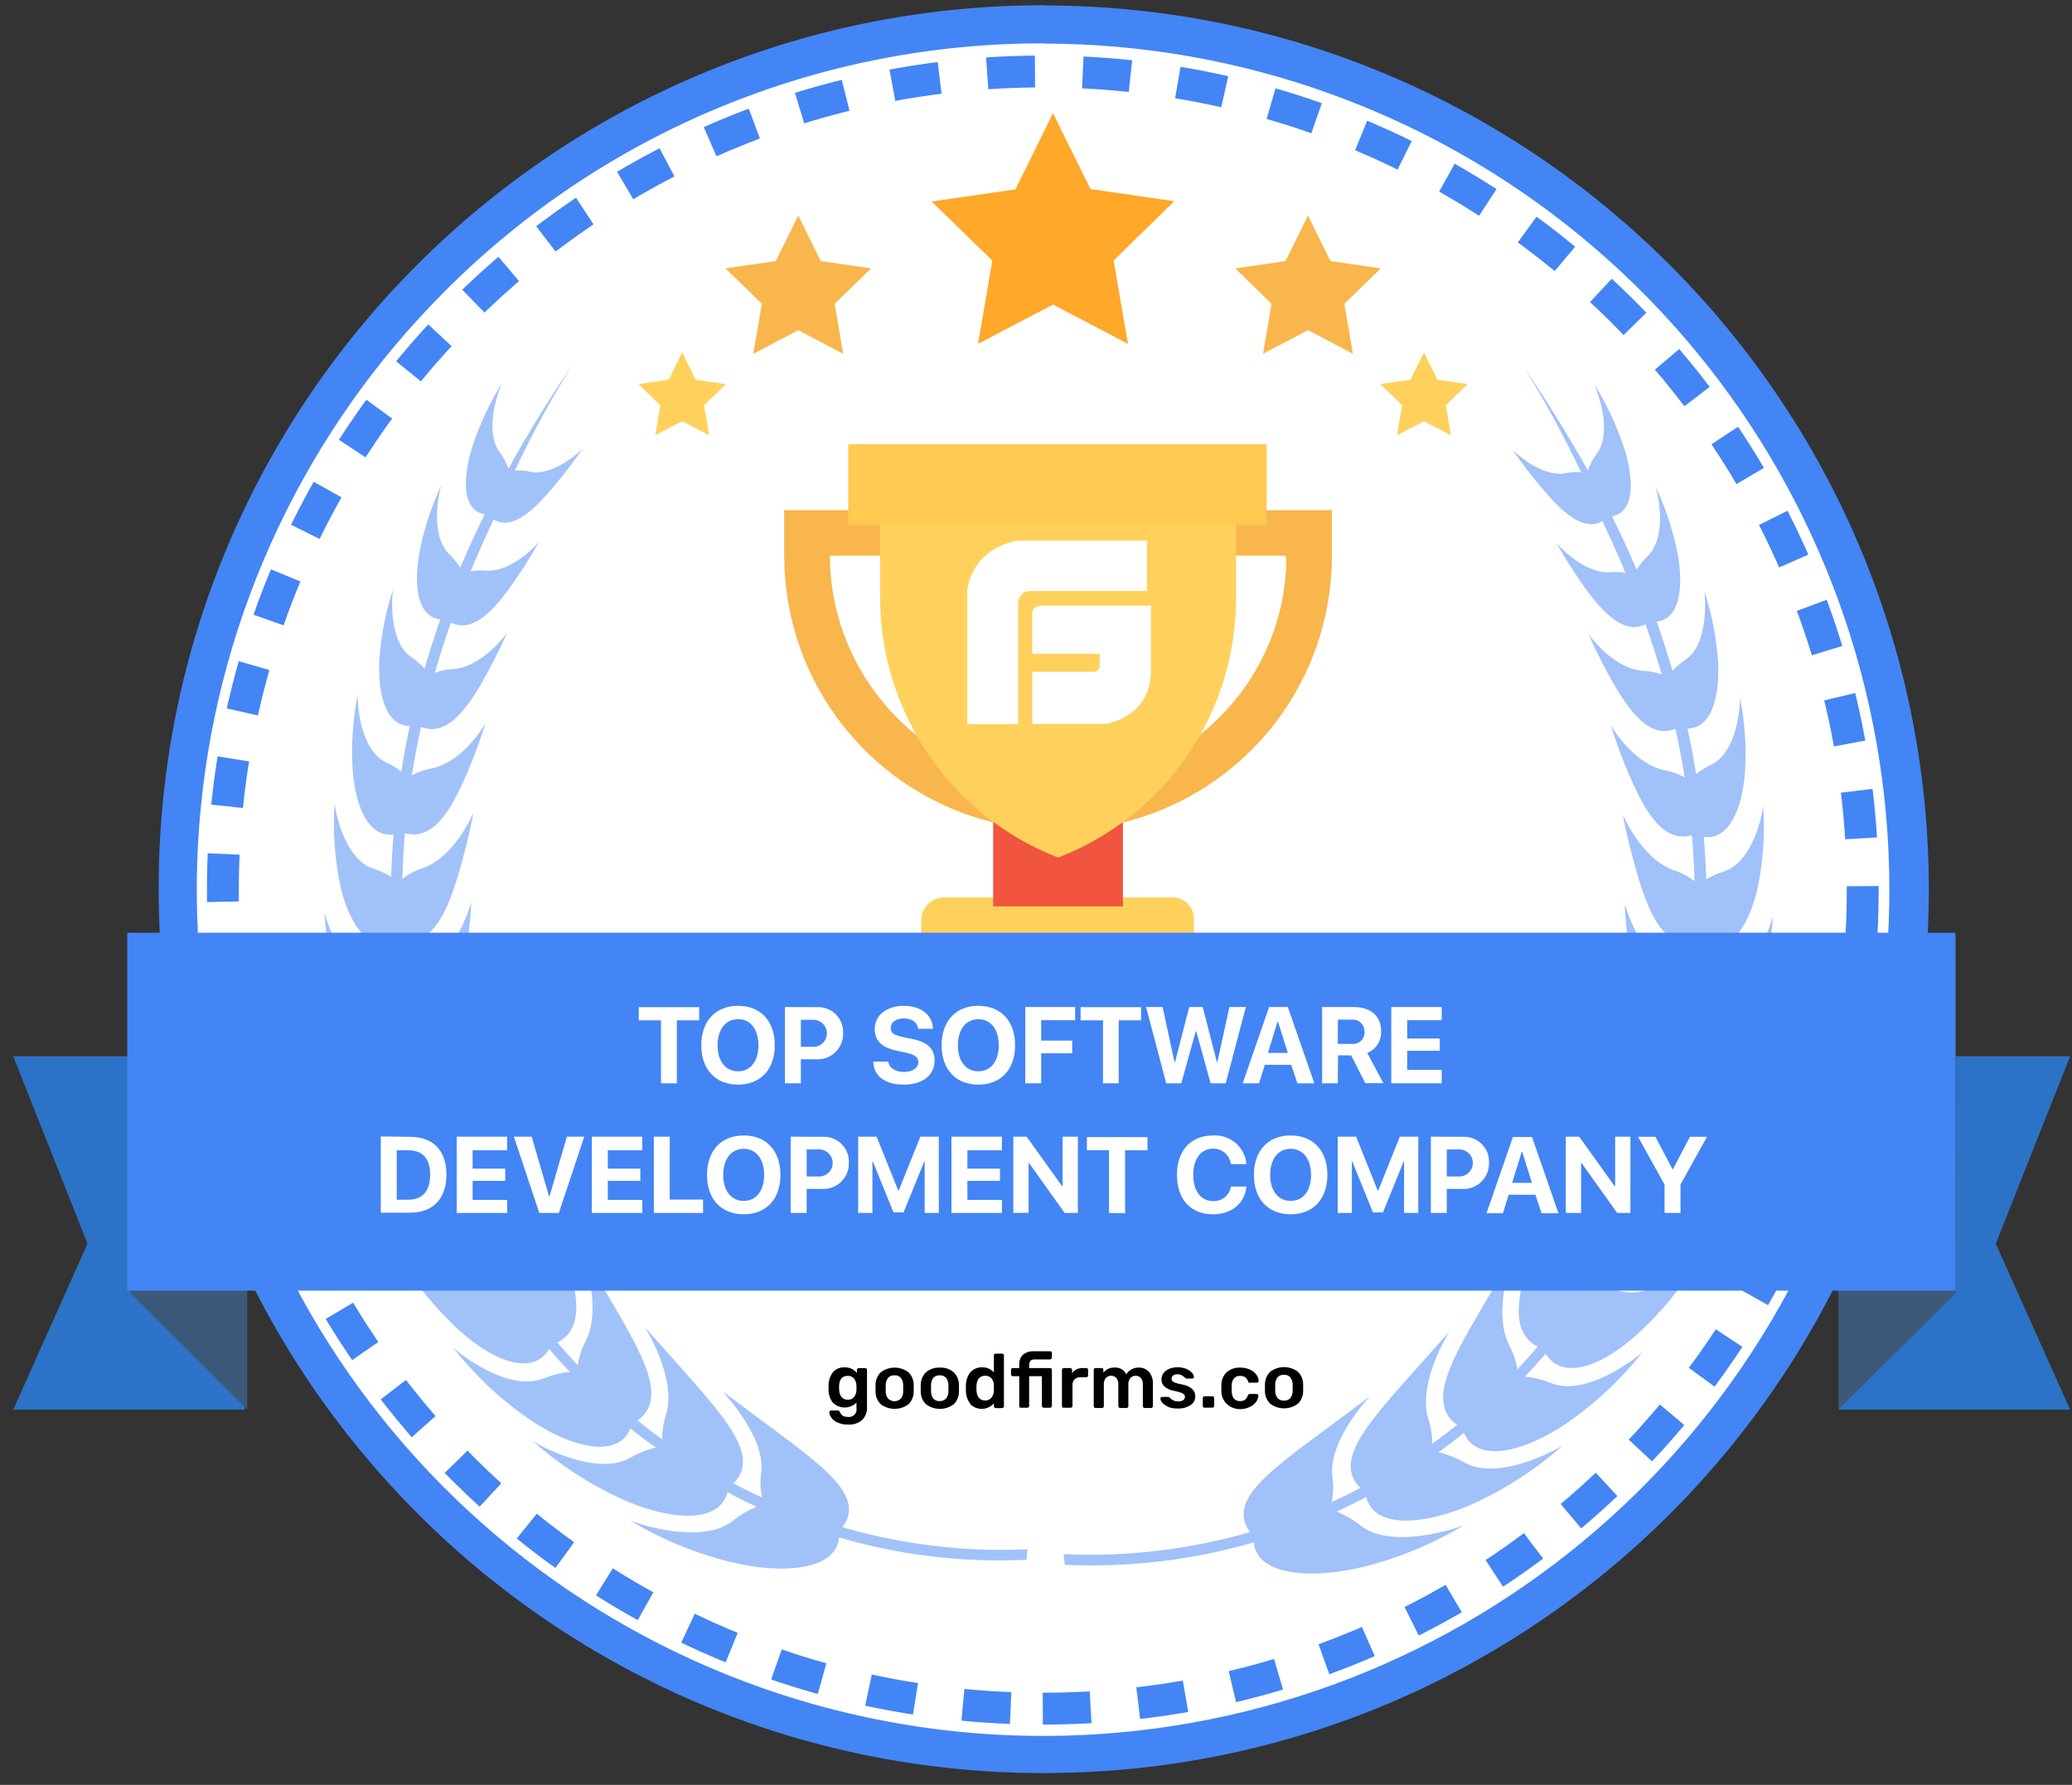 <svg width="130" height="112" viewBox="0 0 130 112" fill="none" xmlns="http://www.w3.org/2000/svg">
<rect x="0" y="0" width="130" height="112" fill="#333333" stroke="none"/>
<g clip-path="url(#clip0_7188_113152)">
<path d="M65.482 110.047C95.494 110.047 119.824 85.757 119.824 55.793C119.824 25.829 95.494 1.539 65.482 1.539C35.47 1.539 11.141 25.829 11.141 55.793C11.141 85.757 35.47 110.047 65.482 110.047Z" fill="white"/>
<path d="M65.479 2.735C77.763 2.743 89.664 7.009 99.154 14.808C108.645 22.606 115.138 33.454 117.527 45.503C119.917 57.552 118.055 70.057 112.259 80.887C106.463 91.717 97.091 100.202 85.74 104.898C74.389 109.593 61.762 110.207 50.009 106.637C38.256 103.066 28.104 95.53 21.284 85.314C14.463 75.098 11.396 62.833 12.604 50.609C13.813 38.385 19.222 26.958 27.91 18.275C32.837 13.329 38.694 9.408 45.144 6.738C51.595 4.069 58.51 2.704 65.491 2.723M65.491 0.33C34.817 0.33 9.953 25.154 9.953 55.76C9.953 86.367 34.805 111.259 65.479 111.259C96.153 111.259 121.017 86.434 121.017 55.828C121.017 25.222 96.153 0.342 65.479 0.342L65.491 0.33Z" fill="#4385F4"/>
<path d="M65.427 107.216C93.84 107.216 116.869 84.218 116.869 55.849C116.869 27.48 93.84 4.486 65.427 4.486C37.014 4.486 13.984 27.484 13.984 55.849C13.984 84.214 37.018 107.216 65.427 107.216Z" stroke="#4385F4" stroke-width="2" stroke-miterlimit="10" stroke-dasharray="3 3"/>
<path d="M69.535 56.315H63.234L64.311 54.026L65.24 51.881H67.533L68.462 54.026L69.535 56.315Z" fill="#FF7058"/>
<path d="M73.545 56.315H59.228C58.85 56.316 58.487 56.467 58.219 56.734C57.951 57.001 57.799 57.364 57.797 57.742V62.388H74.909V57.742C74.921 57.557 74.895 57.371 74.832 57.196C74.769 57.022 74.67 56.862 74.542 56.728C74.413 56.593 74.258 56.487 74.087 56.416C73.915 56.345 73.73 56.31 73.545 56.315Z" fill="#FFD15C"/>
<path d="M70.452 49.815H62.312V56.877H70.452V49.815Z" fill="#F1543F"/>
<path d="M77.552 28.078H55.221C54.993 28.081 54.776 28.173 54.615 28.334C54.454 28.495 54.362 28.712 54.359 28.939C54.354 29.057 54.372 29.175 54.413 29.286C54.453 29.396 54.515 29.498 54.596 29.584C54.676 29.671 54.772 29.741 54.88 29.789C54.987 29.838 55.103 29.865 55.221 29.869H77.552C77.779 29.864 77.995 29.772 78.155 29.612C78.316 29.451 78.407 29.234 78.41 29.007C78.415 28.89 78.397 28.773 78.357 28.662C78.317 28.552 78.255 28.45 78.175 28.364C78.095 28.277 77.999 28.208 77.892 28.159C77.785 28.11 77.67 28.082 77.552 28.078ZM49.203 32.01V34.941C49.215 38.344 50.234 41.667 52.133 44.491C54.031 47.315 56.724 49.513 59.87 50.809C64.043 52.526 68.726 52.526 72.899 50.809C76.045 49.513 78.738 47.315 80.636 44.491C82.535 41.667 83.554 38.344 83.566 34.941V32.01H49.203ZM80.707 34.941C80.707 38.261 79.542 41.474 77.413 44.021C76.067 45.643 74.383 46.951 72.478 47.852C70.573 48.753 68.494 49.226 66.386 49.237C64.277 49.242 62.193 48.776 60.286 47.874C58.38 46.971 56.698 45.655 55.364 44.021C53.253 41.465 52.089 38.257 52.07 34.941V34.869H80.635V34.941H80.707Z" fill="#F8B64C"/>
<path d="M77.55 29.869V37.586C77.545 41.101 76.475 44.533 74.482 47.429C72.489 50.325 69.666 52.55 66.385 53.812C63.1 52.535 60.278 50.296 58.285 47.389C56.293 44.482 55.225 41.042 55.219 37.518V29.869H77.55Z" fill="#FFD15C"/>
<path d="M79.47 27.875H53.219V32.935H79.47V27.875Z" fill="#FFC952"/>
<path d="M65.405 38.005C65.405 38.005 64.763 37.941 64.763 38.508V41.024H68.994V41.778C68.997 41.83 68.988 41.882 68.969 41.93C68.949 41.979 68.919 42.023 68.882 42.059C68.844 42.094 68.799 42.122 68.749 42.139C68.7 42.156 68.647 42.162 68.595 42.157H64.767V45.426H69.393C69.393 45.426 72.184 45 72.212 42.157V38.005H65.405ZM71.961 33.93H63.73C60.751 34.636 60.688 37.12 60.688 37.12V45.446H63.878V37.87C63.876 37.69 63.936 37.514 64.047 37.373C64.157 37.231 64.313 37.13 64.488 37.088H71.965L71.961 33.93Z" fill="white"/>
<path opacity="0.5" d="M39.537 95.405L39.493 95.377C39.493 95.377 39.509 95.389 39.537 95.405ZM33.407 90.425L33.376 90.393C33.376 90.393 33.388 90.409 33.407 90.425ZM28.411 84.543L28.387 84.515L28.411 84.543ZM20.359 57.25V57.226C20.359 57.226 20.359 57.238 20.359 57.254V57.25ZM20.993 50.375C20.993 50.347 20.993 50.331 20.993 50.335C20.993 50.339 20.989 50.355 20.993 50.379V50.375ZM24.662 36.976C24.662 36.968 24.662 36.976 24.662 36.976V36.976Z" fill="#4385F4"/>
<g opacity="0.5">
<path d="M64.465 97.218C60.545 97.394 56.623 96.926 52.856 95.831C54.204 94.084 51.979 92.345 49.845 90.67L45.375 87.333C45.323 87.372 48.007 90.044 47.768 92.373C47.681 92.903 47.696 93.444 47.812 93.968C47.201 93.685 46.615 93.394 46.009 93.083C47.576 91.58 45.802 89.426 44.095 87.384C42.292 85.323 40.474 83.301 40.47 83.297C40.466 83.293 42.464 86.439 41.802 88.732C41.624 89.245 41.54 89.785 41.555 90.327C41.024 89.929 40.506 89.554 40.003 89.131C41.766 87.887 40.482 85.43 39.206 83.125C37.866 80.785 36.482 78.512 36.482 78.508C36.482 78.504 37.83 81.925 36.769 84.114C36.505 84.598 36.328 85.124 36.247 85.67C35.808 85.202 35.383 84.727 34.971 84.246C36.857 83.277 36.123 80.657 35.322 78.161C34.432 75.628 33.475 73.256 33.483 73.22C33.491 73.184 34.197 76.777 32.778 78.803C32.433 79.243 32.163 79.738 31.98 80.266C31.64 79.734 31.313 79.203 30.999 78.671C32.993 77.969 32.75 75.273 32.395 72.721C31.96 70.113 31.426 67.657 31.426 67.629C31.426 67.601 31.541 71.218 29.807 72.996C29.401 73.384 29.059 73.834 28.794 74.328C28.638 73.966 28.483 73.603 28.335 73.236C28.224 72.953 28.112 72.669 28.008 72.382C30.03 72.007 30.209 69.451 30.265 67.027C30.265 64.55 30.122 62.209 30.11 62.185C30.098 62.162 29.711 65.507 27.801 66.971C27.356 67.281 26.964 67.661 26.64 68.095C26.441 67.33 26.241 66.564 26.106 65.79C28.1 65.735 28.654 63.398 29.049 61.129C29.444 58.86 29.587 56.627 29.567 56.627C29.547 56.627 28.77 59.645 26.776 60.73C26.303 60.967 25.872 61.279 25.5 61.655C25.404 60.783 25.334 59.91 25.288 59.035C27.211 59.267 28.028 57.161 28.686 55.115C29.096 53.764 29.436 52.393 29.707 51.008C29.683 51.008 28.586 53.712 26.581 54.453C26.098 54.611 25.645 54.848 25.241 55.155C25.265 54.377 25.304 53.6 25.36 52.83C25.36 52.647 25.392 52.463 25.404 52.284C27.139 52.766 28.22 50.896 29.049 49.094C29.878 47.291 30.465 45.381 30.465 45.377C30.465 45.373 29.121 47.77 27.159 48.196C26.697 48.276 26.251 48.429 25.839 48.651C25.998 47.634 26.194 46.621 26.417 45.612C27.94 46.23 29.145 44.655 30.094 43.08C30.727 41.988 31.302 40.863 31.817 39.71C31.817 39.71 30.309 41.844 28.455 41.979C28.056 41.996 27.662 42.074 27.286 42.211C27.589 41.163 27.924 40.116 28.291 39.068C29.583 39.726 30.828 38.426 31.848 37.074C32.563 36.089 33.221 35.064 33.818 34.004C33.818 34.004 32.191 35.918 30.477 35.806C30.16 35.779 29.841 35.794 29.527 35.85C29.95 34.835 30.401 33.816 30.879 32.795L30.963 32.596C32.036 33.258 33.276 32.197 34.341 31.001C35.127 30.093 35.866 29.146 36.554 28.162C36.554 28.162 34.799 29.908 33.264 29.601C32.95 29.525 32.625 29.5 32.303 29.529C33.369 27.261 34.568 25.058 35.892 22.93C34.397 25.123 33.069 27.276 31.904 29.41C31.766 29.024 31.572 28.661 31.326 28.333C30.835 27.671 30.823 26.602 30.999 25.689C31.109 25.121 31.276 24.565 31.497 24.03C30.705 25.307 30.072 26.676 29.611 28.106C29.001 30.124 29.021 32.034 30.409 32.273C29.855 33.39 29.348 34.51 28.878 35.623C28.684 35.312 28.452 35.026 28.188 34.773C27.553 34.171 27.39 33.102 27.418 32.173C27.443 31.594 27.532 31.019 27.681 30.459C27.04 31.83 26.575 33.277 26.297 34.766C25.954 36.807 26.21 38.713 27.625 38.869C27.266 39.895 26.938 40.921 26.64 41.947C26.403 41.688 26.135 41.458 25.843 41.262C24.303 40.277 24.607 37.206 24.662 36.975C24.178 38.445 23.887 39.972 23.797 41.517C23.713 43.622 24.224 45.541 25.703 45.556C25.703 45.556 25.703 45.556 25.703 45.58C25.504 46.519 25.328 47.464 25.177 48.416C24.892 48.193 24.583 48.005 24.256 47.853C22.505 47.056 22.413 43.866 22.441 43.614C22.125 45.197 22.021 46.814 22.134 48.424C22.326 50.625 23.123 52.567 24.69 52.36C24.619 53.245 24.568 54.13 24.539 55.016C24.204 54.812 23.847 54.649 23.474 54.529C21.572 53.943 21.021 50.796 20.994 50.402C20.878 52.085 20.988 53.776 21.321 55.43C21.791 57.703 22.988 59.705 24.587 59.203C24.629 60.016 24.696 60.83 24.786 61.643C24.391 61.456 23.972 61.321 23.542 61.244C21.432 60.898 20.415 57.564 20.352 57.257C20.462 59.061 20.82 60.842 21.416 62.548C22.254 64.913 23.833 66.895 25.464 66.026C25.619 66.767 25.791 67.509 25.986 68.247C25.518 68.094 25.031 68.008 24.539 67.992C22.234 67.928 20.663 64.427 20.611 64.211C20.99 66.112 21.637 67.948 22.533 69.667C23.805 72.087 25.819 73.985 27.406 72.697C27.653 73.351 27.919 73.999 28.203 74.639C27.671 74.533 27.125 74.507 26.584 74.564C24.132 74.835 21.899 71.27 21.875 71.138C22.567 73.096 23.546 74.941 24.778 76.613C26.533 79.006 29.009 80.725 30.445 79.046C30.764 79.578 31.096 80.109 31.442 80.641C30.896 80.61 30.349 80.66 29.819 80.789C27.374 81.411 24.511 78.049 24.559 77.997C25.558 79.871 26.843 81.578 28.367 83.058C30.528 85.191 33.308 86.539 34.464 84.653C34.863 85.139 35.314 85.622 35.76 86.092C35.213 86.14 34.675 86.267 34.165 86.471C31.904 87.436 28.714 84.86 28.411 84.541C29.746 86.247 31.326 87.745 33.1 88.987C35.705 90.79 38.715 91.619 39.561 89.638C40.074 90.058 40.606 90.456 41.156 90.834C40.597 90.964 40.059 91.175 39.561 91.46C37.471 92.704 33.779 90.682 33.404 90.407C35.061 91.883 36.928 93.106 38.943 94.036C41.914 95.388 45.14 95.683 45.638 93.637C46.236 93.956 46.834 94.255 47.472 94.543C46.941 94.761 46.443 95.053 45.993 95.412C44.099 96.971 40.011 95.619 39.533 95.412C41.5 96.594 43.633 97.473 45.861 98.02C49.127 98.817 52.477 98.522 52.641 96.473C56.458 97.591 60.435 98.066 64.409 97.876L64.465 97.218Z" fill="#4385F4"/>
</g>
<path d="M80.956 87.731C81.057 87.597 81.109 87.433 81.103 87.265C81.103 87.233 81.103 87.173 81.103 87.082C81.103 86.99 81.103 86.926 81.103 86.894C81.109 86.726 81.055 86.561 80.952 86.427C80.903 86.372 80.841 86.328 80.772 86.3C80.702 86.273 80.627 86.262 80.553 86.268C80.479 86.262 80.404 86.274 80.335 86.301C80.266 86.329 80.204 86.372 80.154 86.427C80.053 86.561 80.001 86.726 80.007 86.894V87.082V87.265C80.001 87.433 80.055 87.599 80.158 87.731C80.209 87.786 80.271 87.828 80.34 87.855C80.409 87.882 80.483 87.893 80.557 87.887C80.631 87.893 80.705 87.882 80.775 87.855C80.844 87.828 80.906 87.786 80.956 87.731ZM79.696 88.086C79.591 87.982 79.507 87.858 79.45 87.721C79.394 87.584 79.365 87.437 79.365 87.289V86.87C79.365 86.722 79.394 86.575 79.452 86.438C79.509 86.3 79.594 86.176 79.7 86.073C79.949 85.886 80.252 85.786 80.563 85.786C80.874 85.786 81.177 85.886 81.427 86.073C81.533 86.176 81.617 86.3 81.675 86.438C81.732 86.575 81.762 86.722 81.761 86.87C81.761 86.906 81.761 86.978 81.761 87.082C81.761 87.185 81.761 87.253 81.761 87.289C81.763 87.437 81.734 87.584 81.677 87.721C81.62 87.858 81.536 87.983 81.43 88.086C81.18 88.273 80.876 88.373 80.563 88.373C80.251 88.373 79.947 88.273 79.696 88.086ZM76.96 88.086C76.854 87.983 76.77 87.859 76.713 87.722C76.656 87.584 76.628 87.437 76.629 87.289V87.097V86.906C76.629 86.758 76.657 86.611 76.714 86.474C76.771 86.337 76.855 86.213 76.96 86.109C77.193 85.907 77.494 85.803 77.802 85.817C78.022 85.811 78.24 85.856 78.44 85.949C78.598 86.022 78.736 86.135 78.838 86.276C78.916 86.385 78.962 86.513 78.974 86.647C78.976 86.662 78.974 86.678 78.968 86.692C78.963 86.707 78.954 86.72 78.942 86.731C78.919 86.751 78.889 86.762 78.858 86.763H78.436C78.41 86.77 78.382 86.77 78.356 86.763C78.335 86.739 78.319 86.712 78.308 86.683C78.273 86.579 78.207 86.487 78.121 86.419C78.032 86.362 77.927 86.335 77.822 86.34C77.748 86.332 77.673 86.341 77.604 86.367C77.534 86.394 77.472 86.436 77.423 86.491C77.321 86.626 77.269 86.793 77.275 86.962V87.297C77.296 87.712 77.472 87.919 77.802 87.919C77.908 87.923 78.014 87.895 78.105 87.839C78.191 87.77 78.255 87.677 78.288 87.572C78.298 87.543 78.314 87.517 78.336 87.496C78.359 87.478 78.387 87.47 78.416 87.472H78.838C78.869 87.472 78.899 87.484 78.922 87.504C78.934 87.515 78.943 87.528 78.948 87.542C78.954 87.557 78.956 87.573 78.954 87.588C78.942 87.717 78.897 87.841 78.823 87.947C78.722 88.092 78.584 88.207 78.424 88.282C78.223 88.38 78.001 88.428 77.778 88.421C77.476 88.418 77.187 88.302 76.968 88.094L76.96 88.086ZM75.497 88.298C75.486 88.287 75.478 88.275 75.473 88.261C75.467 88.247 75.465 88.233 75.465 88.218V87.731C75.464 87.716 75.466 87.701 75.471 87.686C75.477 87.671 75.485 87.658 75.496 87.647C75.507 87.636 75.52 87.628 75.535 87.622C75.549 87.617 75.565 87.615 75.58 87.616H76.063C76.078 87.616 76.092 87.618 76.106 87.624C76.12 87.629 76.132 87.638 76.143 87.648C76.154 87.659 76.163 87.672 76.169 87.686C76.175 87.7 76.179 87.716 76.179 87.731V88.214C76.179 88.229 76.176 88.243 76.171 88.257C76.165 88.271 76.157 88.283 76.147 88.294C76.136 88.306 76.124 88.315 76.109 88.321C76.094 88.328 76.079 88.331 76.063 88.33H75.58C75.564 88.333 75.546 88.333 75.53 88.328C75.513 88.324 75.498 88.317 75.485 88.306L75.497 88.298ZM73.284 88.27C73.144 88.214 73.02 88.126 72.921 88.015C72.856 87.946 72.815 87.858 72.805 87.763C72.804 87.749 72.806 87.736 72.811 87.722C72.815 87.709 72.823 87.698 72.833 87.688C72.853 87.668 72.88 87.657 72.909 87.656H73.307C73.321 87.657 73.334 87.661 73.346 87.668C73.358 87.675 73.368 87.684 73.375 87.696L73.483 87.787C73.603 87.889 73.756 87.943 73.913 87.939C74.022 87.944 74.129 87.919 74.225 87.867C74.262 87.845 74.293 87.814 74.314 87.776C74.335 87.738 74.345 87.695 74.344 87.652C74.346 87.595 74.326 87.539 74.288 87.496C74.233 87.446 74.166 87.409 74.093 87.389C73.953 87.341 73.811 87.303 73.666 87.273C73.447 87.241 73.24 87.15 73.068 87.01C73.003 86.951 72.952 86.879 72.918 86.798C72.884 86.718 72.869 86.631 72.873 86.543C72.874 86.413 72.915 86.287 72.988 86.18C73.076 86.059 73.194 85.965 73.331 85.905C73.502 85.829 73.687 85.793 73.874 85.797C74.065 85.792 74.255 85.826 74.432 85.897C74.568 85.953 74.691 86.037 74.791 86.144C74.859 86.213 74.901 86.303 74.91 86.4C74.911 86.413 74.909 86.426 74.904 86.438C74.899 86.451 74.892 86.462 74.883 86.471C74.873 86.482 74.861 86.49 74.848 86.496C74.835 86.501 74.821 86.504 74.807 86.503H74.448C74.433 86.504 74.417 86.502 74.403 86.496C74.389 86.489 74.377 86.48 74.368 86.467C74.33 86.439 74.294 86.409 74.26 86.376C74.21 86.335 74.153 86.301 74.093 86.276C74.024 86.247 73.949 86.233 73.874 86.236C73.777 86.228 73.681 86.254 73.603 86.312C73.572 86.336 73.547 86.367 73.531 86.402C73.514 86.438 73.506 86.476 73.507 86.515C73.504 86.567 73.52 86.618 73.551 86.659C73.603 86.708 73.666 86.745 73.734 86.766C73.864 86.81 73.998 86.843 74.133 86.866C74.707 86.978 74.994 87.229 74.994 87.62C74.995 87.729 74.969 87.837 74.917 87.933C74.865 88.029 74.791 88.111 74.699 88.17C74.454 88.324 74.167 88.398 73.878 88.382C73.671 88.39 73.464 88.354 73.272 88.278L73.284 88.27ZM68.654 88.298C68.643 88.287 68.635 88.275 68.63 88.261C68.624 88.247 68.621 88.233 68.622 88.218V85.957C68.622 85.926 68.633 85.896 68.654 85.873C68.677 85.854 68.707 85.844 68.737 85.845H69.112C69.127 85.844 69.143 85.846 69.157 85.851C69.171 85.855 69.185 85.863 69.196 85.873C69.207 85.884 69.215 85.897 69.221 85.912C69.226 85.926 69.229 85.942 69.228 85.957V86.136C69.31 86.031 69.415 85.948 69.536 85.891C69.657 85.835 69.789 85.808 69.922 85.813C70.074 85.801 70.226 85.834 70.358 85.91C70.491 85.985 70.597 86.099 70.663 86.236C70.744 86.107 70.856 86.001 70.99 85.929C71.129 85.851 71.286 85.811 71.445 85.813C71.565 85.81 71.684 85.832 71.795 85.878C71.906 85.924 72.005 85.993 72.087 86.081C72.265 86.299 72.353 86.577 72.334 86.858V88.234C72.335 88.249 72.332 88.263 72.326 88.277C72.321 88.291 72.313 88.303 72.302 88.314C72.292 88.326 72.279 88.335 72.265 88.341C72.25 88.348 72.234 88.35 72.219 88.35H71.82C71.804 88.35 71.789 88.347 71.774 88.34C71.76 88.334 71.747 88.325 71.736 88.314C71.726 88.303 71.718 88.291 71.712 88.277C71.707 88.263 71.704 88.249 71.704 88.234V86.898C71.718 86.742 71.672 86.587 71.577 86.463C71.535 86.418 71.483 86.383 71.426 86.359C71.369 86.336 71.307 86.325 71.246 86.328C71.186 86.327 71.127 86.339 71.072 86.362C71.017 86.386 70.968 86.42 70.927 86.463C70.829 86.586 70.781 86.742 70.795 86.898V88.234C70.795 88.249 70.793 88.263 70.787 88.277C70.782 88.291 70.773 88.303 70.763 88.314C70.753 88.326 70.74 88.335 70.725 88.341C70.711 88.348 70.695 88.35 70.679 88.35H70.281C70.251 88.348 70.222 88.335 70.201 88.314C70.18 88.292 70.167 88.264 70.165 88.234V86.898C70.18 86.742 70.134 86.587 70.037 86.463C69.995 86.419 69.943 86.384 69.886 86.361C69.829 86.338 69.768 86.326 69.706 86.328C69.647 86.328 69.588 86.34 69.533 86.363C69.478 86.386 69.429 86.42 69.387 86.463C69.289 86.586 69.242 86.742 69.256 86.898V88.234C69.257 88.249 69.255 88.263 69.25 88.277C69.245 88.29 69.238 88.303 69.228 88.314C69.217 88.325 69.204 88.334 69.19 88.34C69.175 88.347 69.16 88.35 69.144 88.35H68.745C68.726 88.352 68.706 88.349 68.688 88.341C68.67 88.334 68.654 88.321 68.642 88.306L68.654 88.298ZM66.66 88.298C66.649 88.287 66.641 88.275 66.636 88.261C66.63 88.247 66.628 88.233 66.628 88.218V85.965C66.627 85.933 66.639 85.902 66.66 85.877C66.671 85.866 66.684 85.858 66.698 85.853C66.713 85.847 66.728 85.844 66.743 85.845H67.142C67.158 85.844 67.174 85.847 67.189 85.852C67.205 85.858 67.218 85.866 67.23 85.877C67.251 85.902 67.262 85.933 67.262 85.965V86.16C67.342 86.055 67.447 85.971 67.567 85.916C67.687 85.861 67.82 85.836 67.952 85.845H68.151C68.166 85.844 68.181 85.846 68.196 85.851C68.21 85.855 68.224 85.863 68.235 85.873C68.246 85.884 68.254 85.897 68.26 85.912C68.265 85.926 68.268 85.942 68.267 85.957V86.308C68.268 86.323 68.266 86.338 68.26 86.352C68.255 86.365 68.246 86.378 68.235 86.388C68.225 86.4 68.212 86.409 68.197 86.415C68.183 86.421 68.167 86.424 68.151 86.424H67.776C67.712 86.42 67.647 86.429 67.586 86.451C67.525 86.473 67.469 86.507 67.421 86.551C67.376 86.598 67.341 86.654 67.319 86.715C67.296 86.776 67.286 86.841 67.29 86.906V88.218C67.291 88.233 67.289 88.248 67.283 88.262C67.278 88.275 67.269 88.288 67.258 88.298C67.248 88.309 67.236 88.318 67.222 88.324C67.208 88.33 67.193 88.334 67.178 88.334H66.72C66.689 88.336 66.659 88.326 66.636 88.306L66.66 88.298ZM63.98 88.298C63.97 88.287 63.962 88.275 63.956 88.261C63.95 88.247 63.948 88.233 63.948 88.218V86.356H63.549C63.534 86.357 63.518 86.355 63.504 86.349C63.489 86.344 63.476 86.335 63.465 86.325C63.454 86.314 63.445 86.3 63.44 86.286C63.435 86.271 63.432 86.256 63.434 86.24V85.957C63.434 85.927 63.445 85.899 63.465 85.877C63.477 85.866 63.49 85.858 63.504 85.853C63.519 85.847 63.534 85.844 63.549 85.845H63.948V85.654C63.939 85.535 63.955 85.416 63.996 85.304C64.036 85.192 64.1 85.089 64.183 85.004C64.383 84.847 64.636 84.772 64.889 84.793H65.882C65.897 84.791 65.912 84.793 65.927 84.798C65.941 84.803 65.954 84.81 65.966 84.82C65.986 84.844 65.998 84.873 65.998 84.904V85.187C65.998 85.203 65.995 85.219 65.988 85.233C65.982 85.247 65.973 85.26 65.962 85.271C65.951 85.281 65.939 85.29 65.925 85.295C65.912 85.3 65.897 85.303 65.882 85.303H64.913C64.865 85.299 64.817 85.304 64.772 85.32C64.726 85.336 64.685 85.361 64.65 85.395C64.594 85.478 64.567 85.578 64.574 85.678V85.845H65.882C65.897 85.844 65.912 85.846 65.927 85.851C65.941 85.855 65.954 85.863 65.966 85.873C65.986 85.896 65.998 85.926 65.998 85.957V88.218C65.998 88.233 65.995 88.247 65.99 88.261C65.984 88.275 65.976 88.287 65.966 88.298C65.956 88.31 65.943 88.319 65.928 88.325C65.914 88.332 65.898 88.335 65.882 88.334H65.483C65.453 88.332 65.425 88.319 65.404 88.298C65.382 88.276 65.37 88.248 65.368 88.218V86.356H64.57V88.218C64.571 88.233 64.569 88.248 64.564 88.262C64.558 88.275 64.549 88.288 64.538 88.298C64.528 88.31 64.515 88.319 64.501 88.325C64.486 88.332 64.47 88.335 64.454 88.334H64.056C64.038 88.337 64.02 88.336 64.003 88.332C63.985 88.327 63.969 88.318 63.956 88.306L63.98 88.298ZM62.213 87.696C62.304 87.57 62.355 87.42 62.357 87.265C62.357 87.225 62.357 87.165 62.357 87.082C62.357 86.998 62.357 86.934 62.357 86.894C62.354 86.748 62.302 86.608 62.209 86.495C62.16 86.439 62.098 86.395 62.029 86.366C61.96 86.337 61.885 86.324 61.811 86.328C61.472 86.328 61.288 86.539 61.264 86.962V87.249C61.288 87.648 61.472 87.879 61.811 87.879C61.888 87.883 61.964 87.869 62.035 87.837C62.105 87.805 62.166 87.756 62.213 87.696ZM60.885 88.094C60.7 87.859 60.6 87.568 60.602 87.269V86.934C60.599 86.636 60.698 86.347 60.881 86.112C60.974 86.007 61.089 85.925 61.218 85.871C61.348 85.817 61.487 85.793 61.627 85.801C61.765 85.796 61.902 85.821 62.028 85.875C62.154 85.93 62.267 86.012 62.357 86.117V85.052C62.357 85.036 62.36 85.021 62.366 85.006C62.372 84.992 62.382 84.979 62.393 84.968C62.404 84.958 62.416 84.951 62.43 84.946C62.444 84.941 62.458 84.939 62.473 84.94H62.871C62.886 84.939 62.902 84.941 62.916 84.945C62.931 84.95 62.944 84.958 62.955 84.968C62.966 84.979 62.974 84.992 62.98 85.007C62.985 85.021 62.988 85.036 62.987 85.052V88.242C62.988 88.257 62.986 88.272 62.98 88.286C62.975 88.299 62.966 88.312 62.955 88.322C62.945 88.334 62.932 88.343 62.917 88.349C62.903 88.356 62.887 88.358 62.871 88.358H62.473C62.443 88.356 62.414 88.343 62.393 88.322C62.372 88.3 62.359 88.272 62.357 88.242V88.062C62.263 88.168 62.149 88.252 62.021 88.311C61.893 88.37 61.755 88.402 61.614 88.405C61.474 88.408 61.334 88.382 61.203 88.328C61.073 88.275 60.956 88.195 60.858 88.094H60.885ZM59.358 87.763C59.459 87.629 59.511 87.465 59.506 87.297C59.506 87.265 59.506 87.205 59.506 87.113C59.506 87.022 59.506 86.958 59.506 86.926C59.51 86.758 59.458 86.594 59.358 86.459C59.309 86.404 59.247 86.361 59.177 86.333C59.108 86.305 59.034 86.294 58.959 86.3C58.885 86.294 58.811 86.306 58.742 86.334C58.672 86.361 58.611 86.404 58.56 86.459C58.46 86.594 58.408 86.758 58.413 86.926V87.297C58.408 87.465 58.46 87.629 58.56 87.763C58.611 87.817 58.673 87.859 58.742 87.886C58.811 87.913 58.886 87.924 58.959 87.919C59.038 87.924 59.118 87.91 59.19 87.877C59.263 87.844 59.326 87.794 59.374 87.731L59.358 87.763ZM58.098 88.118C57.993 88.014 57.909 87.89 57.852 87.753C57.796 87.616 57.767 87.469 57.767 87.321V86.902C57.767 86.754 57.796 86.606 57.854 86.469C57.911 86.332 57.996 86.208 58.102 86.105C58.344 85.901 58.655 85.798 58.971 85.817C59.285 85.799 59.593 85.902 59.833 86.105C59.939 86.208 60.023 86.332 60.081 86.469C60.138 86.606 60.168 86.754 60.168 86.902C60.168 86.938 60.168 87.01 60.168 87.113C60.168 87.217 60.168 87.285 60.168 87.321C60.168 87.469 60.139 87.616 60.082 87.753C60.025 87.89 59.942 88.014 59.837 88.118C59.585 88.305 59.28 88.406 58.967 88.406C58.654 88.406 58.349 88.305 58.098 88.118ZM56.523 87.763C56.624 87.63 56.675 87.464 56.666 87.297C56.67 87.236 56.67 87.174 56.666 87.113C56.67 87.051 56.67 86.988 56.666 86.926C56.673 86.758 56.62 86.593 56.519 86.459C56.469 86.404 56.407 86.36 56.338 86.332C56.269 86.305 56.194 86.294 56.12 86.3C56.046 86.294 55.971 86.306 55.902 86.333C55.833 86.361 55.771 86.404 55.721 86.459C55.618 86.593 55.565 86.758 55.57 86.926V87.297C55.564 87.465 55.617 87.63 55.721 87.763C55.828 87.868 55.971 87.926 56.12 87.926C56.269 87.926 56.412 87.868 56.519 87.763H56.523ZM55.263 88.118C55.157 88.014 55.073 87.89 55.016 87.753C54.959 87.616 54.93 87.469 54.932 87.321V86.902C54.931 86.754 54.961 86.606 55.018 86.469C55.076 86.332 55.16 86.208 55.267 86.105C55.516 85.918 55.819 85.818 56.13 85.818C56.441 85.818 56.744 85.918 56.993 86.105C57.1 86.208 57.184 86.332 57.242 86.469C57.299 86.606 57.329 86.754 57.328 86.902C57.328 86.938 57.328 87.01 57.328 87.113C57.328 87.217 57.328 87.285 57.328 87.321C57.329 87.469 57.3 87.616 57.243 87.753C57.186 87.89 57.102 88.014 56.997 88.118C56.746 88.305 56.442 88.405 56.13 88.405C55.818 88.405 55.514 88.305 55.263 88.118ZM53.588 87.656C53.678 87.534 53.729 87.388 53.735 87.237C53.738 87.185 53.738 87.133 53.735 87.082C53.738 87.031 53.738 86.981 53.735 86.93C53.729 86.778 53.678 86.63 53.588 86.507C53.539 86.45 53.477 86.405 53.408 86.375C53.339 86.345 53.264 86.332 53.189 86.336C52.842 86.336 52.663 86.547 52.643 86.97V87.082C52.643 87.58 52.826 87.831 53.193 87.831C53.272 87.835 53.351 87.82 53.422 87.787C53.494 87.753 53.556 87.703 53.604 87.64L53.588 87.656ZM52.515 89.251C52.363 89.179 52.233 89.068 52.14 88.928C52.077 88.836 52.04 88.728 52.032 88.617C52.032 88.602 52.034 88.587 52.04 88.573C52.045 88.56 52.054 88.547 52.064 88.537C52.087 88.518 52.115 88.508 52.144 88.509H52.571C52.598 88.507 52.624 88.514 52.647 88.529C52.671 88.55 52.687 88.578 52.694 88.609C52.73 88.691 52.784 88.764 52.854 88.82C52.95 88.886 53.065 88.917 53.181 88.908C53.258 88.923 53.338 88.918 53.413 88.895C53.488 88.872 53.556 88.83 53.611 88.774C53.666 88.718 53.706 88.649 53.727 88.574C53.749 88.498 53.752 88.418 53.735 88.342V88.015C53.538 88.21 53.272 88.32 52.994 88.32C52.716 88.32 52.449 88.21 52.252 88.015C52.073 87.779 51.978 87.489 51.985 87.193V87.062V86.934C51.982 86.638 52.077 86.349 52.256 86.112C52.347 86.006 52.463 85.923 52.592 85.869C52.721 85.815 52.862 85.792 53.002 85.801C53.156 85.798 53.309 85.831 53.448 85.897C53.571 85.957 53.679 86.044 53.763 86.152V85.969C53.763 85.953 53.766 85.936 53.772 85.921C53.778 85.906 53.787 85.892 53.799 85.881C53.81 85.87 53.823 85.862 53.838 85.856C53.852 85.851 53.867 85.849 53.883 85.849H54.282C54.297 85.849 54.312 85.851 54.327 85.856C54.341 85.862 54.354 85.87 54.365 85.881C54.386 85.906 54.398 85.937 54.397 85.969V88.274C54.408 88.424 54.387 88.574 54.336 88.716C54.285 88.857 54.206 88.986 54.102 89.095C53.98 89.201 53.838 89.281 53.685 89.332C53.532 89.383 53.37 89.403 53.209 89.391C52.975 89.4 52.742 89.352 52.531 89.251H52.515Z" fill="black"/>
<path d="M129.885 66.277H115.366V88.457H129.885L125.219 78.041L129.885 66.277ZM0.828 66.277H15.348V88.457H0.828L5.49 78.041L0.828 66.277Z" fill="#2C72C6"/>
<path d="M122.714 58.664L115.372 66.241V88.421L122.714 81.127V58.664ZM8.156 58.664L15.514 66.564V88.445L8.156 81.107V58.664Z" fill="#3D597A"/>
<path d="M7.984 80.989H122.689L122.677 58.529H7.984V80.989Z" fill="#4385F4"/>
<path opacity="0.5" d="M66.734 97.526C70.685 97.704 74.639 97.235 78.439 96.138C77.079 94.383 79.324 92.637 81.473 90.954C83.726 89.279 85.983 87.608 85.983 87.6C85.983 87.592 83.328 90.324 83.591 92.66C83.678 93.19 83.663 93.731 83.547 94.256C84.161 93.977 84.766 93.681 85.361 93.37C83.766 91.863 85.573 89.706 87.291 87.656C89.11 85.59 90.944 83.56 90.944 83.552C90.944 83.544 88.926 86.707 89.604 89.008C89.784 89.52 89.868 90.06 89.852 90.603C90.386 90.204 90.908 89.829 91.415 89.406C89.636 88.154 90.936 85.69 92.212 83.381C93.564 81.028 94.96 78.751 94.96 78.747C94.96 78.743 93.6 82.177 94.669 84.374C94.934 84.857 95.113 85.384 95.195 85.929C95.638 85.463 96.069 84.988 96.479 84.505C94.581 83.528 95.323 80.892 96.128 78.396C97.026 75.86 97.991 73.479 97.979 73.443C98.031 73.443 97.261 77.012 98.693 79.026C99.037 79.467 99.307 79.961 99.49 80.49C99.833 79.958 100.163 79.426 100.479 78.895C98.453 78.193 98.716 75.485 99.075 72.913C99.51 70.301 100.048 67.837 100.048 67.809C100.048 67.781 99.937 71.398 101.683 73.192C102.093 73.58 102.438 74.031 102.704 74.528C102.864 74.165 103.019 73.798 103.167 73.431C103.282 73.148 103.39 72.865 103.498 72.578C101.46 72.179 101.277 69.635 101.221 67.202C101.221 64.722 101.368 62.373 101.38 62.349C101.392 62.325 101.779 65.683 103.705 67.135C104.154 67.448 104.549 67.83 104.878 68.267C105.077 67.498 105.256 66.728 105.416 65.95C103.394 65.898 102.844 63.538 102.449 61.277C102.054 59.016 101.923 56.79 101.943 56.766C101.963 56.742 102.764 59.797 104.77 60.886C105.246 61.123 105.681 61.435 106.058 61.811C106.154 60.934 106.225 60.06 106.273 59.183C104.331 59.414 103.506 57.305 102.844 55.251C102.431 53.896 102.087 52.521 101.815 51.132C101.843 51.132 102.948 53.843 104.969 54.589C105.454 54.747 105.91 54.984 106.317 55.291C106.293 54.493 106.257 53.732 106.198 52.958C106.198 52.775 106.17 52.595 106.154 52.412C104.403 52.898 103.314 51.02 102.481 49.221C101.648 47.423 101.053 45.497 101.053 45.493C101.053 45.489 102.409 47.886 104.383 48.32C104.846 48.402 105.292 48.56 105.703 48.787C105.536 47.766 105.344 46.749 105.117 45.736C103.582 46.358 102.365 44.775 101.408 43.196C100.771 42.101 100.192 40.974 99.674 39.818C99.694 39.818 101.193 41.956 103.063 42.091C103.472 42.106 103.875 42.184 104.26 42.323C103.951 41.259 103.612 40.209 103.243 39.172C101.939 39.83 100.686 38.53 99.654 37.178C98.931 36.189 98.266 35.16 97.66 34.096C97.68 34.096 99.307 36.018 101.029 35.906C101.349 35.877 101.671 35.892 101.986 35.95C101.564 34.929 101.11 33.908 100.627 32.887L100.543 32.688C99.462 33.35 98.21 32.289 97.137 31.093C96.344 30.183 95.598 29.233 94.904 28.246C94.928 28.246 96.675 29.996 98.222 29.689C98.544 29.618 98.875 29.6 99.203 29.637C98.127 27.363 96.922 25.151 95.594 23.014C97.097 25.219 98.437 27.4 99.622 29.518C99.761 29.131 99.957 28.766 100.204 28.437C100.698 27.775 100.71 26.702 100.535 25.785C100.418 25.215 100.25 24.657 100.032 24.118C100.828 25.401 101.466 26.775 101.935 28.21C102.545 30.232 102.529 32.15 101.137 32.389C101.695 33.51 102.206 34.63 102.68 35.751C102.876 35.438 103.11 35.151 103.378 34.897C104.016 34.295 104.176 33.218 104.152 32.289C104.124 31.709 104.036 31.133 103.889 30.57C104.533 31.946 105.002 33.397 105.284 34.889C105.627 36.939 105.368 38.849 103.94 39.005C104.303 40.034 104.634 41.058 104.937 42.091C105.175 41.832 105.443 41.602 105.735 41.405C107.27 40.397 106.967 37.338 106.931 37.106C107.421 38.58 107.713 40.111 107.801 41.661C107.884 43.774 107.374 45.696 105.883 45.712C105.883 45.712 105.883 45.712 105.883 45.736C106.085 46.677 106.263 47.625 106.417 48.579C106.699 48.351 107.007 48.155 107.334 47.997C109.101 47.176 109.192 43.986 109.164 43.746C109.484 45.334 109.588 46.956 109.476 48.571C109.28 50.777 108.479 52.723 106.899 52.519C106.971 53.405 107.023 54.29 107.051 55.183C107.388 54.978 107.748 54.813 108.124 54.693C110.042 54.106 110.592 50.948 110.624 50.549C110.743 52.245 110.633 53.948 110.297 55.614C109.818 57.891 108.614 59.897 107.003 59.394C106.955 60.192 106.891 61.029 106.8 61.843C107.2 61.657 107.622 61.523 108.056 61.444C110.185 61.097 111.206 57.755 111.246 57.432C111.136 59.243 110.775 61.029 110.173 62.74C109.332 65.133 107.737 67.099 106.094 66.229C105.938 66.971 105.763 67.717 105.568 68.455C106.04 68.301 106.531 68.215 107.027 68.199C109.348 68.136 110.935 64.61 110.983 64.407C110.605 66.315 109.952 68.158 109.045 69.878C107.769 72.307 105.735 74.213 104.136 72.921C103.889 73.575 103.623 74.224 103.338 74.867C103.875 74.761 104.425 74.735 104.969 74.791C107.442 75.062 109.695 71.489 109.719 71.354C109.023 73.322 108.037 75.174 106.792 76.849C105.025 79.242 102.529 80.968 101.081 79.285C100.757 79.833 100.422 80.365 100.076 80.881C100.626 80.849 101.176 80.899 101.711 81.028C104.176 81.654 107.063 78.281 107.015 78.237C105.994 80.132 104.682 81.856 103.127 83.345C100.95 85.483 98.146 86.834 96.978 84.94C96.559 85.431 96.124 85.909 95.674 86.384C96.232 86.434 96.779 86.569 97.297 86.782C99.546 87.704 102.788 85.12 103.083 84.812C101.739 86.52 100.149 88.018 98.366 89.259C95.738 91.065 92.703 91.899 91.85 89.913C91.331 90.332 90.797 90.734 90.254 91.129C90.813 91.26 91.351 91.471 91.85 91.755C93.955 93.003 97.68 90.958 98.055 90.698C96.384 92.182 94.503 93.409 92.472 94.339C89.477 95.695 86.223 95.99 85.72 93.941C85.114 94.256 84.496 94.563 83.87 94.85C84.397 95.066 84.891 95.355 85.337 95.707C87.248 97.27 91.383 95.915 91.85 95.707C89.873 96.894 87.731 97.778 85.493 98.331C82.199 99.129 78.825 98.834 78.666 96.78C74.818 97.902 70.81 98.378 66.806 98.188L66.734 97.526Z" fill="#4385F4"/>
<path d="M66.066 7.102L68.419 11.863L73.678 12.625L69.87 16.349L70.771 21.577L66.066 19.109L61.364 21.577L62.261 16.349L58.453 12.645L63.713 11.883L66.066 7.102Z" fill="#FFA829"/>
<path d="M51.493 16.383L50.086 13.527L48.674 16.383L45.516 16.841L47.801 19.062L47.262 22.201L50.086 20.717L52.905 22.201L52.367 19.062L54.652 16.841L51.493 16.383Z" fill="#F8B64C"/>
<path d="M86.632 16.841L83.474 16.383L82.066 13.527L80.654 16.383L77.5 16.841L79.781 19.062L79.243 22.201L82.066 20.717L84.885 22.201L84.347 19.062L86.632 16.841Z" fill="#F8B64C"/>
<path d="M43.648 23.828L42.802 22.113L41.957 23.828L40.062 24.103L41.43 25.435L41.107 27.317L42.802 26.432L44.493 27.317L44.17 25.435L45.542 24.103L43.648 23.828Z" fill="#FFD15C"/>
<path d="M92.081 24.103L90.187 23.828L89.341 22.113L88.496 23.828L86.602 24.103L87.973 25.435L87.65 27.317L89.341 26.432L91.036 27.317L90.713 25.435L92.081 24.103Z" fill="#FFD15C"/>
<path d="M41.474 67.977V64.025H40.078V63.199H43.867V64.025H42.467V67.977H41.474Z" fill="white"/>
<path d="M48.61 65.592C48.61 67.107 47.717 68.06 46.305 68.06C44.893 68.06 44 67.107 44 65.592C44 64.076 44.889 63.115 46.305 63.115C47.721 63.115 48.61 64.068 48.61 65.592ZM45.021 65.592C45.021 66.589 45.519 67.223 46.305 67.223C47.09 67.223 47.585 66.589 47.585 65.592C47.585 64.595 47.087 63.953 46.305 63.953C45.523 63.953 45.021 64.603 45.021 65.592Z" fill="white"/>
<path d="M51.244 63.199C51.463 63.186 51.683 63.218 51.888 63.295C52.094 63.372 52.281 63.492 52.437 63.646C52.594 63.801 52.715 63.986 52.795 64.191C52.875 64.396 52.91 64.615 52.899 64.834C52.905 65.057 52.864 65.278 52.78 65.483C52.696 65.689 52.569 65.875 52.409 66.028C52.249 66.183 52.058 66.301 51.849 66.377C51.64 66.453 51.418 66.484 51.196 66.469H50.247V67.977H49.25V63.191L51.244 63.199ZM50.247 65.688H50.973C51.089 65.696 51.206 65.68 51.315 65.641C51.425 65.602 51.526 65.541 51.611 65.461C51.696 65.382 51.764 65.286 51.81 65.179C51.856 65.072 51.88 64.957 51.88 64.84C51.88 64.724 51.856 64.609 51.81 64.502C51.764 64.395 51.696 64.299 51.611 64.219C51.526 64.14 51.425 64.079 51.315 64.04C51.206 64.001 51.089 63.985 50.973 63.993H50.247V65.688Z" fill="white"/>
<path d="M55.734 66.617C55.782 67.015 56.193 67.266 56.719 67.266C57.245 67.266 57.616 67.011 57.616 66.66C57.616 66.309 57.389 66.178 56.819 66.05L56.197 65.915C55.316 65.727 54.881 65.277 54.881 64.579C54.881 63.697 55.642 63.115 56.707 63.115C57.772 63.115 58.518 63.69 58.534 64.555H57.6C57.565 64.156 57.202 63.905 56.711 63.905C56.221 63.905 55.886 64.14 55.886 64.495C55.886 64.85 56.121 64.954 56.683 65.081L57.266 65.201C58.219 65.408 58.637 65.819 58.637 66.545C58.637 67.474 57.888 68.06 56.699 68.06C55.511 68.06 54.821 67.514 54.789 66.617H55.734Z" fill="white"/>
<path d="M63.688 65.592C63.688 67.107 62.795 68.06 61.383 68.06C59.971 68.06 59.078 67.107 59.078 65.592C59.078 64.076 59.967 63.115 61.383 63.115C62.799 63.115 63.688 64.068 63.688 65.592ZM60.099 65.592C60.099 66.589 60.597 67.223 61.383 67.223C62.169 67.223 62.663 66.589 62.663 65.592C62.663 64.595 62.165 63.953 61.383 63.953C60.602 63.953 60.099 64.603 60.099 65.592Z" fill="white"/>
<path d="M64.328 67.977V63.191H67.455V64.017H65.325V65.297H67.271V66.094H65.325V67.977H64.328Z" fill="white"/>
<path d="M69.205 67.977V64.025H67.797V63.199H71.593V64.025H70.19V67.977H69.205Z" fill="white"/>
<path d="M74.115 67.977H73.17L71.906 63.191H72.943L73.693 66.653H73.721L74.614 63.191H75.459L76.353 66.653H76.377L77.134 63.191H78.167L76.903 67.977H75.958L75.053 64.715H75.021L74.115 67.977Z" fill="white"/>
<path d="M81.015 66.816H79.356L78.994 67.977H77.969L79.624 63.191H80.8L82.463 67.977H81.398L81.015 66.816ZM79.552 66.071H80.8L80.186 64.113H80.154L79.552 66.071Z" fill="white"/>
<path d="M83.934 67.977H82.953V63.191H84.927C86.024 63.191 86.654 63.77 86.654 64.715C86.666 65.003 86.589 65.288 86.434 65.53C86.278 65.773 86.051 65.962 85.784 66.071L86.793 67.969H85.661L84.772 66.222H83.95L83.934 67.977ZM83.934 65.504H84.811C84.916 65.517 85.022 65.506 85.122 65.473C85.222 65.44 85.314 65.385 85.39 65.312C85.466 65.239 85.526 65.15 85.563 65.052C85.601 64.953 85.617 64.848 85.609 64.743C85.613 64.638 85.595 64.534 85.556 64.438C85.517 64.341 85.458 64.253 85.383 64.181C85.307 64.109 85.217 64.054 85.119 64.019C85.02 63.985 84.915 63.972 84.811 63.981H83.942L83.934 65.504Z" fill="white"/>
<path d="M90.455 67.977H87.289V63.191H90.455V64.017H88.29V65.169H90.332V65.935H88.29V67.131H90.455V67.977Z" fill="white"/>
<path d="M25.733 71.335C27.165 71.335 28.01 72.188 28.01 73.703C28.01 75.219 27.165 76.096 25.733 76.096H23.891V71.311L25.733 71.335ZM24.892 75.282H25.613C26.507 75.282 26.989 74.74 26.989 73.707C26.989 72.674 26.495 72.18 25.613 72.18H24.892V75.282Z" fill="white"/>
<path d="M31.819 76.112H28.656V71.326H31.819V72.18H29.653V73.332H31.699V74.098H29.653V75.294H31.819V76.112Z" fill="white"/>
<path d="M33.837 76.112L32.242 71.326H33.359L34.451 75.075H34.475L35.568 71.326H36.657L35.062 76.112H33.837Z" fill="white"/>
<path d="M40.299 76.112H37.133V71.326H40.299V72.18H38.134V73.332H40.175V74.098H38.134V75.294H40.299V76.112Z" fill="white"/>
<path d="M44.11 76.112H41.023V71.326H42.02V75.274H44.11V76.112Z" fill="white"/>
<path d="M48.965 73.726C48.965 75.246 48.076 76.195 46.66 76.195C45.245 76.195 44.359 75.246 44.359 73.726C44.359 72.207 45.245 71.25 46.66 71.25C48.076 71.25 48.965 72.203 48.965 73.726ZM45.376 73.726C45.376 74.723 45.879 75.357 46.66 75.357C47.442 75.357 47.944 74.723 47.944 73.726C47.944 72.73 47.442 72.087 46.66 72.087C45.879 72.087 45.376 72.722 45.376 73.726Z" fill="white"/>
<path d="M51.603 71.334C51.822 71.32 52.042 71.353 52.248 71.43C52.453 71.507 52.641 71.627 52.797 71.781C52.953 71.936 53.075 72.121 53.154 72.326C53.234 72.531 53.269 72.75 53.258 72.969C53.264 73.192 53.224 73.413 53.139 73.619C53.055 73.825 52.928 74.011 52.767 74.165C52.606 74.319 52.415 74.438 52.206 74.513C51.996 74.589 51.773 74.62 51.551 74.604H50.61V76.112H49.609V71.326L51.603 71.334ZM50.61 73.823H51.336C51.452 73.831 51.569 73.814 51.679 73.775C51.788 73.737 51.889 73.675 51.974 73.596C52.059 73.516 52.127 73.42 52.173 73.314C52.22 73.207 52.244 73.092 52.244 72.975C52.244 72.859 52.22 72.743 52.173 72.637C52.127 72.53 52.059 72.434 51.974 72.354C51.889 72.275 51.788 72.214 51.679 72.175C51.569 72.136 51.452 72.12 51.336 72.128H50.61V73.823Z" fill="white"/>
<path d="M58.904 76.112H58.015V72.889H57.987L56.691 76.08H56.061L54.765 72.889H54.737V76.112H53.844V71.326H55L56.36 74.712H56.384L57.744 71.326H58.9L58.904 76.112Z" fill="white"/>
<path d="M62.862 76.112H59.695V71.326H62.862V72.18H60.696V73.332H62.738V74.098H60.696V75.294H62.862V76.112Z" fill="white"/>
<path d="M63.578 76.112V71.326H64.412L66.641 74.437H66.669V71.326H67.626V76.112H66.796L64.563 72.977H64.535V76.103L63.578 76.112Z" fill="white"/>
<path d="M69.583 76.111V72.179H68.195V71.353H71.996V72.179H70.588V76.131L69.583 76.111Z" fill="white"/>
<path d="M73.844 73.723C73.844 72.184 74.721 71.251 76.105 71.251C76.621 71.215 77.13 71.383 77.523 71.72C77.915 72.056 78.16 72.534 78.202 73.049H77.229C77.196 72.777 77.062 72.527 76.854 72.348C76.646 72.169 76.379 72.073 76.105 72.08C75.351 72.08 74.865 72.71 74.865 73.719C74.865 74.728 75.343 75.366 76.109 75.366C76.376 75.38 76.639 75.295 76.847 75.126C77.055 74.957 77.192 74.718 77.233 74.453H78.206C78.095 75.518 77.277 76.196 76.105 76.196C74.713 76.196 73.844 75.263 73.844 73.723Z" fill="white"/>
<path d="M83.282 73.726C83.282 75.246 82.388 76.195 80.977 76.195C79.565 76.195 78.672 75.246 78.672 73.726C78.672 72.207 79.561 71.25 80.977 71.25C82.392 71.25 83.282 72.203 83.282 73.726ZM79.693 73.726C79.693 74.723 80.191 75.357 80.977 75.357C81.762 75.357 82.257 74.723 82.257 73.726C82.257 72.73 81.758 72.087 80.977 72.087C80.195 72.087 79.693 72.722 79.693 73.726Z" fill="white"/>
<path d="M88.982 76.112H88.093V72.889H88.065L86.769 76.08H86.143L84.847 72.889H84.819V76.112H83.93V71.326H85.086L86.442 74.712H86.47L87.826 71.326H88.986L88.982 76.112Z" fill="white"/>
<path d="M91.767 71.334C91.987 71.32 92.206 71.353 92.412 71.43C92.618 71.507 92.805 71.627 92.961 71.781C93.117 71.936 93.239 72.121 93.319 72.326C93.398 72.531 93.433 72.75 93.422 72.969C93.428 73.192 93.388 73.413 93.303 73.619C93.219 73.825 93.092 74.011 92.931 74.165C92.77 74.319 92.579 74.438 92.37 74.513C92.16 74.589 91.938 74.62 91.716 74.604H90.774V76.112H89.773V71.326L91.767 71.334ZM90.774 73.823H91.5C91.616 73.831 91.733 73.814 91.843 73.775C91.952 73.737 92.053 73.675 92.138 73.596C92.223 73.516 92.291 73.42 92.337 73.314C92.384 73.207 92.408 73.092 92.408 72.975C92.408 72.859 92.384 72.743 92.337 72.637C92.291 72.53 92.223 72.434 92.138 72.354C92.053 72.275 91.952 72.214 91.843 72.175C91.733 72.136 91.616 72.12 91.5 72.128H90.774V73.823Z" fill="white"/>
<path d="M96.336 74.971H94.657L94.294 76.131H93.266L94.924 71.346H96.121L97.78 76.131H96.719L96.336 74.971ZM94.873 74.225H96.117L95.503 72.267H95.479L94.873 74.225Z" fill="white"/>
<path d="M98.242 76.112V71.326H99.08L101.309 74.437H101.337V71.326H102.294V76.112H101.464L99.231 72.985H99.199V76.112H98.242Z" fill="white"/>
<path d="M104.436 76.111V74.329L102.773 71.334H103.866L104.935 73.372H104.959L106.027 71.334H107.1L105.437 74.329V76.111H104.436Z" fill="white"/>
</g>
<defs>
<clipPath id="clip0_7188_113152">
<rect width="130" height="112" fill="white"/>
</clipPath>
</defs>
</svg>
